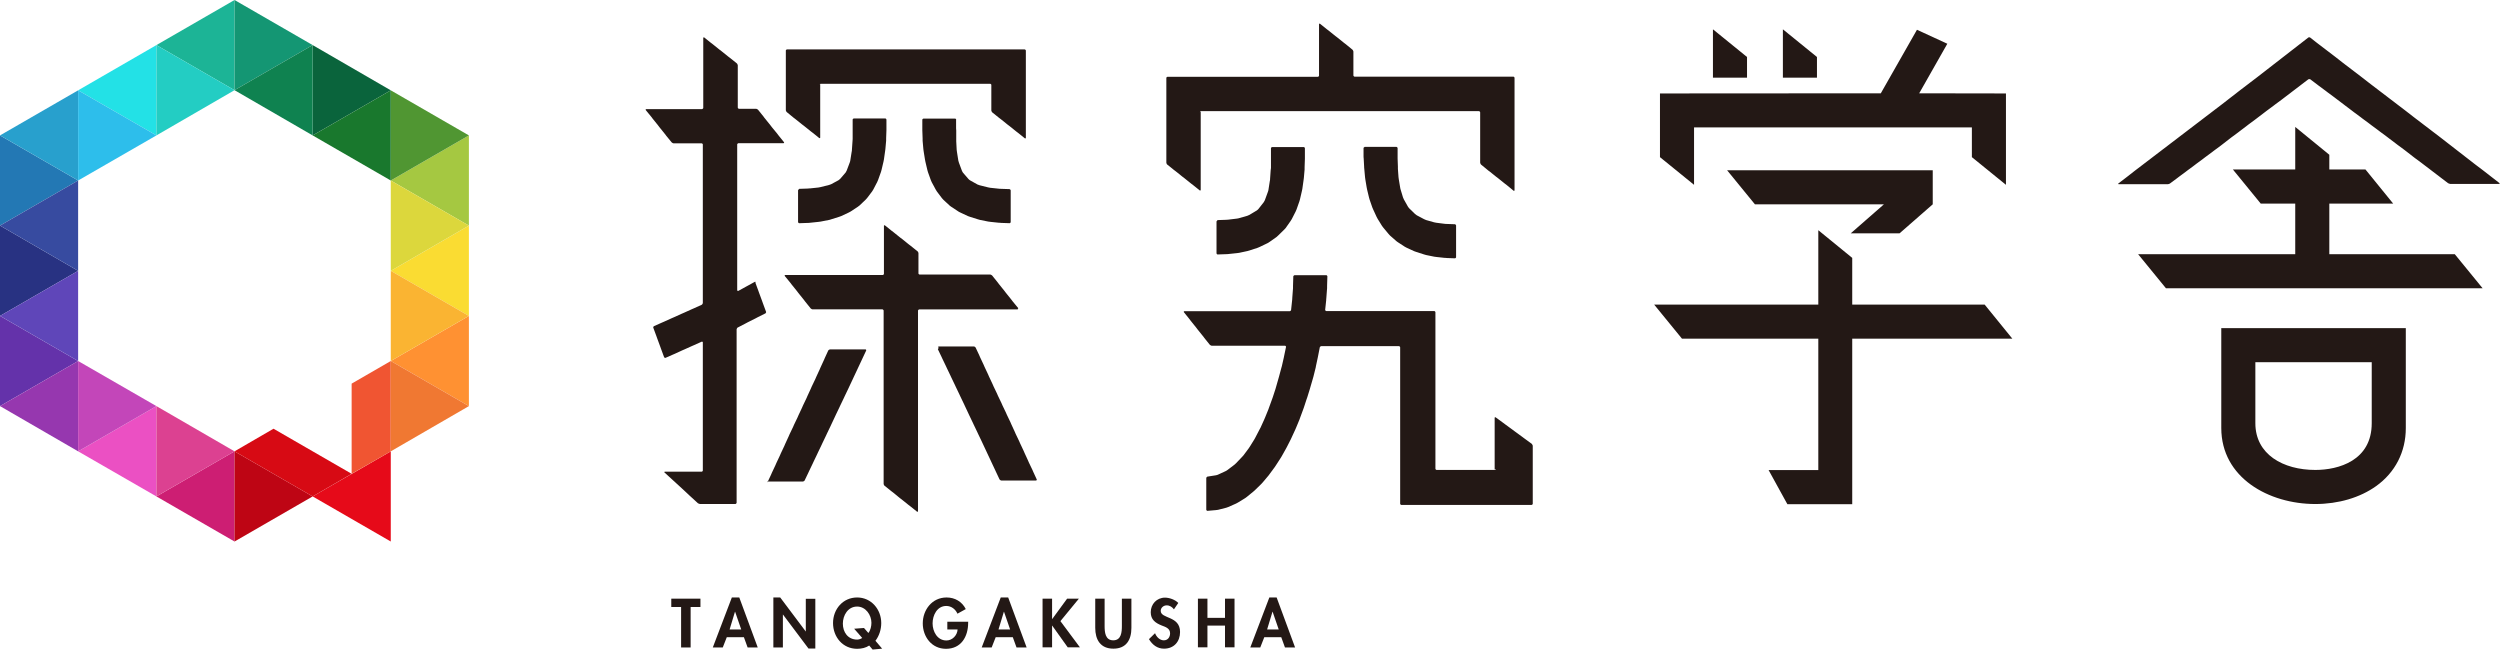 <?xml version="1.0" encoding="UTF-8"?><svg id="" xmlns="http://www.w3.org/2000/svg" viewBox="0 0 168 43.65"><defs><style>.cls-1{fill:#fab432;}.cls-2{fill:#f07832;}.cls-3{fill:#eb50c3;}.cls-4{fill:#f05532;}.cls-5{fill:#e60a19;}.cls-6{fill:#fadc32;}.cls-7{fill:#ff9132;}.cls-8{fill:#c346b9;}.cls-9{fill:#a5c841;}.cls-10{fill:#be0514;}.cls-11{fill:#dcd73c;}.cls-12{fill:#dc4191;}.cls-13{fill:#d70a14;}.cls-14{fill:#cd1e73;}.cls-15{fill:#149673;}.cls-16{fill:#23cdc3;}.cls-17{fill:#1cb496;}.cls-18{fill:#2378b4;}.cls-19{fill:#231815;}.cls-20{fill:#0a643c;}.cls-21{fill:#0f8250;}.cls-22{fill:#374ba0;}.cls-23{fill:#19782d;}.cls-24{fill:#9637af;}.cls-25{fill:#28a0cd;}.cls-26{fill:#283282;}.cls-27{fill:#6432aa;}.cls-28{fill:#2dbeeb;}.cls-29{fill:#5f46b9;}.cls-30{fill:#23e1e6;}.cls-31{fill:#509632;}</style></defs><g><polygon class="cls-27" points="0 21.23 5.25 24.26 0 27.29 0 21.23"/><polygon class="cls-26" points="0 15.16 5.25 18.2 0 21.23 0 15.16"/><polygon class="cls-18" points="0 9.1 5.25 12.13 0 15.16 0 9.1"/><polygon class="cls-29" points="5.25 18.2 0 21.23 5.25 24.26 5.25 18.2"/><polygon class="cls-22" points="5.25 12.13 0 15.16 5.25 18.2 5.25 12.13"/><polygon class="cls-25" points="5.25 6.07 5.25 12.13 0 9.1 5.25 6.07"/><polygon class="cls-30" points="10.51 3.03 10.51 9.1 5.25 6.07 10.51 3.03"/><polygon class="cls-5" points="26.26 30.33 26.26 36.39 21.01 33.36 26.26 30.33"/><polygon class="cls-4" points="23.63 25.78 23.63 31.84 26.26 30.33 26.26 24.26 23.63 25.78"/><polygon class="cls-17" points="15.76 0 15.76 6.06 10.51 3.03 15.76 0"/><polygon class="cls-28" points="10.51 9.1 5.25 6.07 5.25 12.13 10.51 9.1"/><polygon class="cls-16" points="15.76 6.06 10.51 3.03 10.51 9.1 15.76 6.06"/><polygon class="cls-7" points="31.51 21.23 26.26 24.26 31.51 27.29 31.51 21.23"/><polygon class="cls-6" points="31.51 15.16 26.26 18.2 31.51 21.23 31.51 15.16"/><polygon class="cls-9" points="31.51 9.1 26.26 12.13 31.51 15.16 31.51 9.1"/><polygon class="cls-1" points="26.26 18.2 31.51 21.23 26.26 24.26 26.26 18.2"/><polygon class="cls-11" points="26.26 12.13 31.51 15.16 26.26 18.2 26.26 12.13"/><polygon class="cls-31" points="26.26 6.07 26.26 12.13 31.51 9.1 26.26 6.07"/><polygon class="cls-20" points="21.01 3.03 21.01 9.1 26.26 6.07 21.01 3.03"/><polygon class="cls-15" points="15.76 0 15.76 6.06 21.01 3.03 15.76 0"/><polygon class="cls-23" points="21.01 9.1 26.26 6.07 26.26 12.13 21.01 9.1"/><polygon class="cls-21" points="15.76 6.06 21.01 3.03 21.01 9.1 15.76 6.06"/><polygon class="cls-24" points="5.25 30.33 5.25 24.26 0 27.29 5.25 30.33"/><polygon class="cls-3" points="10.51 33.36 10.51 27.29 5.25 30.33 10.51 33.36"/><polygon class="cls-14" points="15.76 36.39 15.76 30.33 10.51 33.36 15.76 36.39"/><polygon class="cls-8" points="10.51 27.29 5.25 30.33 5.25 24.26 10.51 27.29"/><polygon class="cls-12" points="15.76 30.33 10.51 33.36 10.51 27.29 15.76 30.33"/><polygon class="cls-2" points="26.26 30.33 26.26 24.26 31.51 27.29 26.26 30.33"/><polygon class="cls-10" points="15.76 36.39 15.76 30.33 21.01 33.36 15.76 36.39"/><polygon class="cls-13" points="15.76 30.33 21.01 33.36 23.63 31.84 18.38 28.81 15.76 30.33"/></g><g><path class="cls-19" d="M46.41,43.51h-.64v-2.72h-.66v-.56h1.96v.56h-.66v2.72Z"/><path class="cls-19" d="M48.84,42.82l-.27,.69h-.67l1.28-3.36h.5l1.24,3.36h-.68l-.25-.69h-1.14Zm.55-1.71h0l-.36,1.19h.78l-.41-1.19Z"/><path class="cls-19" d="M51.97,40.15h.46l1.72,2.29h0v-2.2h.64v3.34h-.46l-1.72-2.29h0v2.22h-.64v-3.36Z"/><path class="cls-19" d="M58.64,43.65l-.23-.27c-.22,.15-.51,.22-.81,.22-.96,0-1.62-.79-1.62-1.73s.67-1.72,1.62-1.72,1.62,.8,1.62,1.72c0,.44-.14,.86-.39,1.19l.45,.53-.64,.06Zm-.28-1.12c.14-.18,.2-.45,.2-.68,0-.53-.39-1.09-.96-1.09-.62,0-.96,.59-.96,1.15s.33,1.07,.96,1.07c.12,0,.26-.05,.34-.11l-.54-.62,.66-.05,.29,.33Z"/><path class="cls-19" d="M65.06,41.77v.08c0,.93-.47,1.75-1.49,1.75-.96,0-1.56-.81-1.56-1.71s.62-1.74,1.6-1.74c.56,0,1.04,.28,1.29,.78l-.56,.31c-.13-.3-.41-.52-.75-.52-.62,0-.92,.63-.92,1.17s.31,1.15,.93,1.15c.4,0,.73-.35,.75-.74h-.69v-.52h1.41Z"/><path class="cls-19" d="M66.91,42.82l-.27,.69h-.67l1.28-3.36h.5l1.24,3.36h-.68l-.25-.69h-1.14Zm.55-1.71h0l-.36,1.19h.78l-.41-1.19Z"/><path class="cls-19" d="M71.71,40.23h.79l-1.24,1.51,1.31,1.76h-.82l-1.05-1.47h0v1.47h-.64v-3.27h.64v1.38h0l1.01-1.38Z"/><path class="cls-19" d="M73.59,40.23h.64v1.83c0,.4,.03,.97,.58,.97s.58-.57,.58-.97v-1.83h.64v1.96c0,.8-.34,1.4-1.21,1.4s-1.22-.6-1.22-1.4v-1.96Z"/><path class="cls-19" d="M78.89,40.95c-.12-.16-.28-.27-.49-.27s-.4,.16-.4,.37c0,.55,1.3,.32,1.3,1.42,0,.65-.41,1.12-1.08,1.12-.45,0-.78-.26-1.01-.64l.41-.4c.09,.25,.32,.48,.59,.48s.42-.22,.42-.47c0-.34-.31-.43-.57-.53-.42-.17-.73-.39-.73-.89,0-.54,.4-.98,.96-.98,.29,0,.69,.14,.89,.36l-.3,.44Z"/><path class="cls-19" d="M82.32,41.52v-1.29h.64v3.27h-.64v-1.46h-1.18v1.46h-.64v-3.27h.64v1.29h1.18Z"/><path class="cls-19" d="M84.96,42.82l-.27,.69h-.67l1.28-3.36h.49l1.24,3.36h-.68l-.25-.69h-1.14Zm.55-1.71h0l-.36,1.19h.78l-.41-1.19Z"/></g><g><g><path class="cls-19" d="M50.81,18.97s-.05-.05-.09-.03l-.49,.27s-.09,.05-.13,.07l-.49,.27s-.07,0-.07-.04v-.56s0-.11,0-.15v-.56s0-.11,0-.15v-.56s0-.11,0-.15v-.56s0-.11,0-.15v-1.27s0-.11,0-.15v-.56s0-.11,0-.15v-1.27s0-.11,0-.15v-.56s0-.11,0-.15v-.56s0-.11,0-.15v-.57s0-.11,0-.15v-.57s0-.11,0-.15v-.57s.04-.07,.08-.07h.64s.11,0,.15,0h.65s.11,0,.15,0h.65s.11,0,.15,0h.65s.05-.02,.03-.06l-.37-.46-.09-.12-.37-.45-.09-.12-.37-.46s-.07-.08-.09-.12l-.37-.46s-.08-.06-.12-.06h-1.17s-.07-.04-.07-.08v-.6s0-.11,0-.15v-1.35s0-.11,0-.15v-.6s-.03-.1-.06-.12l-.46-.37-.12-.09-.46-.37s-.08-.07-.12-.09l-.46-.37-.12-.09-.46-.37s-.06-.01-.06,.03v.54s0,.11,0,.15v.54s0,.11,0,.15v.54s0,.11,0,.15v.55s0,.11,0,.15v.55s0,.11,0,.15v1.25s-.04,.07-.08,.07h-.63s-.11,0-.15,0h-1.41s-.11,0-.15,0h-1.42s-.05,.03-.03,.06l.37,.45s.07,.08,.09,.12l.37,.46,.09,.12,.37,.46s.07,.08,.09,.12l.37,.45s.08,.06,.12,.06h.53s.11,0,.15,0h1.22s.07,.03,.07,.07v.57s0,.11,0,.15v.57s0,.11,0,.15v.57s0,.11,0,.15v.57s0,.11,0,.15v.57s0,.11,0,.15v.57s0,.11,0,.15v.57s0,.11,0,.15v1.29s0,.11,0,.15v.57s0,.11,0,.15v.57s0,.11,0,.15v.57s0,.11,0,.15v.57s0,.11,0,.15v.58s0,.11,0,.15v.58s-.03,.09-.07,.11l-.53,.24-.14,.06-.53,.24-.14,.06-.53,.24-.14,.06-.53,.24s-.1,.04-.14,.06l-.54,.24s-.06,.06-.04,.1l.21,.57,.05,.14,.21,.57,.05,.14,.21,.57s.06,.06,.09,.04l.5-.22s.1-.04,.14-.06l.5-.23s.1-.04,.14-.06l.51-.23,.14-.06,.51-.23s.07,0,.07,.04v.58s0,.11,0,.15v2.04s0,.11,0,.15v1.31s0,.11,0,.15v1.31s0,.11,0,.15v.58s0,.11,0,.15v1.32s0,.11,0,.15v.59s-.03,.07-.07,.07h-1.17s-.11,0-.15,0h-.51s-.11,0-.15,0h-.51s-.05,.02-.02,.05l.48,.44,.11,.1,.48,.44,.11,.1,.48,.45,.11,.1,.48,.44s.09,.05,.13,.05h1.12s.11,0,.15,0h1.13s.07-.04,.07-.08v-1.32s0-.11,0-.15v-2.06s0-.11,0-.15v-2.06s0-.11,0-.15v-1.33s0-.11,0-.15v-.59s0-.11,0-.15v-.59s0-.11,0-.15v-.59s0-.11,0-.15v-.59s0-.11,0-.15v-.59s0-.11,0-.15v-.59s.03-.09,.06-.11l.54-.28,.13-.07,.54-.27,.13-.07,.54-.27s.06-.07,.04-.1l-.21-.57-.05-.14-.21-.57-.05-.14-.21-.57Z"/><path class="cls-19" d="M55.08,5.7s.03-.07,.07-.07h.57s.11,0,.15,0h.57s.11,0,.15,0h.57s.11,0,.15,0h.57s.11,0,.15,0h.57s.11,0,.15,0h.57s.11,0,.15,0h.57s.11,0,.15,0h.57s.11,0,.15,0h.57s.11,0,.15,0h.57s.11,0,.15,0h.57s.11,0,.15,0h.57s.11,0,.15,0h1.3s.11,0,.15,0h.58s.11,0,.15,0h.58s.07,.03,.07,.07v1.1s0,.11,0,.15v.48s.03,.1,.06,.12l.46,.37,.12,.09,.46,.37,.12,.09,.46,.37,.12,.09,.46,.37s.06,.01,.06-.03v-.6s0-.11,0-.15v-.6s0-.11,0-.15v-.6s0-.11,0-.15v-1.36s0-.11,0-.15v-1.36s0-.11,0-.15v-.61s-.03-.07-.08-.07h-.58s-.11,0-.15,0h-1.31s-.11,0-.15,0h-1.3s-.11,0-.15,0h-1.31s-.11,0-.15,0h-.58s-.11,0-.15,0h-1.31s-.11,0-.15,0h-.58s-.11,0-.15,0h-.59s-.11,0-.15,0h-.58s-.11,0-.15,0h-.58s-.11,0-.15,0h-.59s-.11,0-.15,0h-.59s-.11,0-.15,0h-2.06s-.11,0-.15,0h-2.07s-.07,.03-.07,.07v1.93s0,.11,0,.15v1.24s0,.11,0,.15v.55s.03,.1,.06,.12l.45,.37,.12,.09,.46,.37,.12,.09,.46,.37,.12,.09,.46,.37s.06,.01,.06-.03v-1.34s0-.11,0-.15v-.6s0-.11,0-.15v-.6s0-.11,0-.15v-.6Z"/><path class="cls-19" d="M80.63,7.54s.03-.07,.07-.07h.57s.11,0,.15,0h1.3s.11,0,.15,0h.57s.11,0,.15,0h.57s.11,0,.15,0h1.3s.11,0,.15,0h.57s.11,0,.15,0h.57s.11,0,.15,0h.57s.11,0,.15,0h.57s.11,0,.15,0h.58s.11,0,.15,0h.57s.11,0,.15,0h1.3s.11,0,.15,0h2.03s.11,0,.15,0h.58s.11,0,.15,0h.58s.11,0,.15,0h1.3s.11,0,.15,0h.58s.11,0,.15,0h1.31s.11,0,.15,0h.58s.07,.03,.07,.08v1.97s0,.11,0,.15v.56s0,.11,0,.15v.56s.03,.1,.06,.12l.45,.37s.08,.07,.12,.09l.46,.37,.12,.09,.46,.37,.12,.09,.46,.38s.06,.01,.06-.03v-.55s0-.11,0-.15v-.55s0-.11,0-.15v-1.95s0-.11,0-.15v-.55s0-.11,0-.15v-.55s0-.11,0-.15v-.55s0-.11,0-.15v-1.26s0-.11,0-.15v-.56s-.03-.07-.07-.07h-1.29s-.11,0-.15,0h-1.29s-.11,0-.15,0h-.57s-.11,0-.15,0h-.57s-.11,0-.15,0h-1.3s-.11,0-.15,0h-.57s-.11,0-.15,0h-1.29s-.11,0-.15,0h-.58s-.11,0-.15,0h-1.3s-.11,0-.15,0h-.58s-.07-.03-.07-.08v-.73s0-.11,0-.15v-.73s-.03-.1-.06-.12l-.45-.37-.12-.09-.46-.37-.12-.09-.46-.37-.12-.09-.46-.37s-.06-.01-.06,.03v.57s0,.11,0,.15v.57s0,.11,0,.15v1.3s0,.11,0,.15v.58s-.03,.07-.07,.07h-.58s-.11,0-.15,0h-.58s-.11,0-.15,0h-.58s-.11,0-.15,0h-.58s-.11,0-.15,0h-.58s-.11,0-.15,0h-.58s-.11,0-.15,0h-1.32s-.11,0-.15,0h-.58s-.11,0-.15,0h-.58s-.11,0-.15,0h-.59s-.11,0-.15,0h-.59s-.11,0-.15,0h-.59s-.11,0-.15,0h-.59s-.07,.03-.07,.07v.58s0,.11,0,.15v.58s0,.11,0,.15v.58s0,.11,0,.15v2.04s0,.11,0,.15v1.32s.02,.1,.05,.12l.46,.37,.12,.09,.46,.37,.12,.09,.46,.37,.12,.09,.46,.37s.06,.01,.06-.03v-.53s0-.11,0-.15v-1.87s0-.11,0-.15v-.53s0-.11,0-.15v-1.21s0-.11,0-.15v-.53Z"/><path class="cls-19" d="M68.39,20.76s.05-.03,.03-.06l-.37-.45-.09-.12-.37-.46-.09-.12-.37-.46-.09-.12-.37-.46s-.08-.06-.12-.06h-.55s-.11,0-.15,0h-1.25s-.11,0-.15,0h-.55s-.11,0-.15,0h-.55s-.11,0-.15,0h-.56s-.11,0-.15,0h-.55s-.07-.03-.07-.07v-.61s0-.11,0-.15v-.61s-.02-.1-.06-.12l-.46-.37-.12-.09-.46-.37-.12-.09-.46-.37-.12-.09-.46-.37s-.06-.01-.06,.03v.52s0,.11,0,.15v.53s0,.11,0,.15v1.21s0,.11,0,.15v.53s-.03,.07-.07,.07h-.59s-.11,0-.15,0h-.6s-.11,0-.15,0h-1.34s-.11,0-.15,0h-2.84s-.11,0-.15,0h-.6s-.05,.03-.03,.06l.37,.45,.09,.12,.37,.46,.09,.12,.37,.46,.09,.12,.37,.46s.08,.06,.12,.06h.54s.11,0,.15,0h.54s.11,0,.15,0h.54s.11,0,.15,0h.54s.11,0,.15,0h.55s.11,0,.15,0h.55s.11,0,.15,0h.55s.07,.04,.07,.08v.58s0,.11,0,.15v1.32s0,.11,0,.15v.58s0,.11,0,.15v.58s0,.11,0,.15v.59s0,.11,0,.15v.59s0,.11,0,.15v.59s0,.11,0,.15v.59s0,.11,0,.15v.59s0,.11,0,.15v1.32s0,.11,0,.15v1.33s0,.11,0,.15v1.34s.02,.1,.06,.12l.46,.37,.12,.09,.45,.37,.12,.09,.46,.37,.12,.09,.46,.37s.06,.01,.06-.03v-.56s0-.11,0-.15v-.56s0-.11,0-.15v-.56s0-.11,0-.15v-.57s0-.11,0-.15v-.57s0-.11,0-.15v-.57s0-.11,0-.15v-2s0-.11,0-.15v-1.29s0-.11,0-.15v-.57s0-.11,0-.15v-.57s0-.11,0-.15v-.57s0-.11,0-.15v-.57s0-.11,0-.15v-.57s0-.11,0-.15v-2.02s.04-.07,.08-.07h.6s.11,0,.15,0h.6s.11,0,.15,0h1.35s.11,0,.15,0h1.35s.11,0,.15,0h.61s.11,0,.15,0h.61s.11,0,.15,0h.61Z"/><path class="cls-19" d="M51.56,32.29s0,.07,.04,.07h.68s.11,0,.15,0h.69s.11,0,.15,0h.69s.09-.03,.11-.07l.24-.5,.06-.13,.24-.5,.06-.13,.24-.5,.06-.13,.24-.5,.06-.13,.24-.5,.06-.13,.24-.5,.06-.13,.24-.51,.06-.13,.24-.5,.06-.13,.24-.5,.06-.13,.24-.5,.06-.13,.24-.51,.06-.13,.24-.51,.06-.13,.24-.51,.06-.13,.24-.51s0-.07-.04-.07h-.49s-.11,0-.15,0h-.49s-.11,0-.15,0h-1.12s-.09,.03-.11,.07l-.23,.5-.06,.14-.23,.5-.06,.14-.23,.5-.06,.14-.24,.5-.06,.14-.23,.5-.06,.14-.24,.5-.06,.14-.24,.51-.06,.14-.24,.5-.06,.14-.24,.5-.06,.14-.23,.5-.06,.14-.24,.51-.06,.14-.24,.51-.06,.14-.24,.51-.06,.14-.24,.51Z"/><path class="cls-19" d="M63.07,23.41s-.06,.03-.04,.07l.24,.5,.06,.13,.24,.5,.06,.13,.24,.5,.06,.13,.24,.5,.06,.13,.24,.5,.06,.13,.24,.5,.06,.13,.24,.51,.06,.13,.24,.5,.06,.13,.24,.5,.06,.13,.24,.5,.06,.13,.24,.51,.06,.13,.24,.51,.06,.13,.24,.51,.06,.13,.24,.51s.07,.07,.11,.07h.68s.11,0,.15,0h1.52s.06-.03,.04-.07l-.23-.5-.06-.14-.24-.5-.06-.14-.23-.5-.06-.14-.24-.51-.06-.14-.24-.5-.06-.14-.23-.5-.06-.14-.24-.5-.06-.14-.24-.5-.06-.14-.24-.5-.06-.14-.24-.5-.06-.14-.24-.51-.06-.14-.24-.51-.06-.14-.24-.51-.06-.14-.24-.51s-.07-.07-.11-.07h-.48s-.11,0-.15,0h-.49s-.11,0-.15,0h-.49s-.11,0-.15,0h-.49Z"/><path class="cls-19" d="M100.53,31.51s-.03,.07-.07,.07h-.53s-.11,0-.15,0h-.53s-.11,0-.15,0h-.53s-.11,0-.15,0h-.53s-.11,0-.15,0h-.53s-.11,0-.15,0h-.53s-.07-.03-.07-.08v-1.27s0-.11,0-.15v-.56s0-.11,0-.15v-.56s0-.11,0-.15v-1.27s0-.11,0-.15v-.56s0-.11,0-.15v-1.28s0-.11,0-.15v-1.27s0-.11,0-.15v-.56s0-.11,0-.15v-1.28s0-.11,0-.15v-.57s-.03-.07-.08-.07h-.59s-.11,0-.15,0h-.59s-.11,0-.15,0h-.59s-.11,0-.15,0h-.59s-.11,0-.15,0h-.59s-.11,0-.15,0h-.59s-.11,0-.15,0h-.59s-.11,0-.15,0h-2.08s-.07-.03-.07-.07l.07-.66s0-.11,.01-.15l.05-.66s0-.11,0-.15l.02-.65s-.03-.07-.07-.07h-.61s-.11,0-.15,0h-1.38s-.08,.04-.08,.08l-.02,.65s0,.11,0,.15l-.05,.66s0,.11-.01,.15l-.07,.66s-.04,.07-.08,.07h-.57s-.11,0-.15,0h-1.3s-.11,0-.15,0h-.57s-.11,0-.15,0h-2.02s-.11,0-.15,0h-1.31s-.11,0-.15,0h-.58s-.05,.03-.03,.06l.37,.46,.09,.12,.37,.46,.09,.12,.37,.46s.07,.08,.09,.12l.37,.46s.08,.06,.12,.06h1.3s.11,0,.15,0h1.3s.11,0,.15,0h1.31s.11,0,.15,0h.58s.07,.04,.06,.08l-.12,.57s-.02,.11-.03,.15l-.13,.57s-.03,.11-.04,.14l-.15,.56s-.03,.1-.04,.14l-.16,.56s-.03,.1-.04,.14l-.18,.55s-.03,.1-.05,.14l-.2,.55s-.04,.1-.05,.14l-.22,.54s-.04,.1-.06,.14l-.24,.53s-.05,.1-.07,.13l-.27,.52s-.05,.09-.07,.13l-.31,.5s-.06,.09-.08,.12l-.35,.47s-.07,.08-.1,.11l-.4,.42s-.08,.07-.11,.1l-.46,.35s-.09,.06-.13,.08l-.52,.24s-.1,.04-.14,.04l-.57,.09s-.07,.05-.07,.09v.61s0,.11,0,.15v1.38s.03,.07,.07,.07l.57-.05s.11-.01,.15-.02l.55-.14s.1-.03,.14-.05l.52-.23s.1-.05,.13-.07l.49-.3s.09-.06,.12-.09l.44-.36s.08-.07,.11-.1l.41-.4s.07-.08,.1-.11l.37-.44s.07-.08,.09-.12l.34-.46s.06-.09,.08-.12l.31-.48s.06-.09,.08-.13l.28-.5s.05-.1,.07-.13l.26-.51s.05-.1,.06-.13l.24-.52s.04-.1,.06-.14l.22-.53s.04-.1,.05-.14l.2-.54s.04-.1,.05-.14l.18-.55s.03-.1,.05-.14l.17-.55s.03-.1,.04-.14l.16-.55s.03-.1,.04-.14l.14-.56s.03-.11,.03-.15l.12-.56s.02-.11,.03-.15l.11-.56s.05-.07,.09-.07h.62s.11,0,.15,0h.62s.11,0,.15,0h.62s.11,0,.15,0h.62s.11,0,.15,0h.62s.11,0,.15,0h.62s.11,0,.15,0h.62s.07,.03,.07,.08v.56s0,.11,0,.15v.56s0,.11,0,.15v1.27s0,.11,0,.15v1.27s0,.11,0,.15v1.27s0,.11,0,.15v1.27s0,.11,0,.15v.56s0,.11,0,.15v.56s0,.11,0,.15v.57s0,.11,0,.15v1.28s.03,.07,.07,.07h.59s.11,0,.15,0h1.33s.11,0,.15,0h.59s.11,0,.15,0h1.34s.11,0,.15,0h.59s.11,0,.15,0h.59s.11,0,.15,0h.59s.11,0,.15,0h.6s.11,0,.15,0h.6s.11,0,.15,0h.6s.07-.03,.07-.07v-.53s0-.11,0-.15v-.52s0-.11,0-.15v-1.2s0-.11,0-.15v-.53s0-.11,0-.15v-.53s-.03-.09-.06-.12l-.52-.38-.12-.09-.52-.38-.12-.09-.52-.38-.12-.09-.52-.38s-.06-.01-.06,.03v.57s0,.11,0,.15v1.3s0,.11,0,.15v.58s0,.11,0,.15v.58Z"/><path class="cls-19" d="M53.7,12.71s-.07,.04-.07,.08v2.14s.03,.07,.08,.07l.57-.02s.11,0,.15-.01l.57-.06s.11-.01,.15-.02l.56-.11s.11-.02,.14-.04l.54-.17s.1-.04,.14-.05l.51-.24s.1-.05,.13-.07l.47-.31s.09-.06,.12-.09l.41-.39s.07-.08,.1-.11l.34-.45s.06-.09,.08-.13l.26-.5s.05-.1,.06-.14l.19-.53s.03-.1,.04-.14l.13-.55s.02-.11,.03-.15l.08-.56s.01-.11,.02-.15l.05-.56s0-.11,0-.15l.02-.56s0-.11,0-.15v-.56s-.03-.07-.07-.07h-.61s-.11,0-.15,0h-.61s-.11,0-.15,0h-.61s-.07,.03-.07,.07v.58s0,.11,0,.15v.58s-.01,.11-.01,.15l-.04,.58s0,.11-.02,.15l-.09,.57s-.02,.11-.04,.14l-.2,.53s-.05,.1-.07,.13l-.37,.43s-.08,.07-.11,.09l-.5,.27s-.1,.04-.14,.05l-.56,.14s-.11,.02-.15,.03l-.57,.06s-.11,0-.15,.01l-.58,.02Z"/><path class="cls-19" d="M81.82,14.81s-.07,.04-.07,.08v.61s0,.11,0,.15v.61s0,.11,0,.15v.62s.03,.07,.07,.07l.58-.02s.11,0,.15-.01l.57-.06s.11-.02,.15-.02l.56-.12s.1-.03,.14-.04l.55-.18s.1-.04,.14-.06l.52-.25s.09-.05,.13-.08l.47-.33s.08-.07,.11-.1l.41-.4s.07-.08,.1-.11l.33-.47s.06-.09,.08-.13l.26-.51s.04-.1,.06-.14l.19-.54s.03-.1,.04-.14l.13-.56s.02-.11,.03-.15l.08-.57s.01-.11,.02-.15l.05-.57s0-.11,0-.15l.02-.57s0-.11,0-.15v-.57s-.03-.07-.07-.07h-.61s-.11,0-.15,0h-1.38s-.07,.03-.07,.08v.59s0,.11,0,.15v.59s-.01,.11-.02,.15l-.04,.59s0,.11-.02,.15l-.09,.58s-.02,.11-.04,.14l-.2,.55s-.05,.1-.07,.13l-.36,.46s-.07,.08-.11,.1l-.5,.3s-.1,.05-.14,.06l-.56,.16s-.1,.03-.15,.03l-.58,.07s-.11,.01-.15,.01l-.59,.02Z"/><path class="cls-19" d="M64.26,8.04s-.03-.07-.07-.07h-1.38s-.11,0-.15,0h-.61s-.07,.03-.07,.07v.56s0,.11,0,.15l.02,.56s0,.11,0,.15l.05,.56s.01,.11,.02,.15l.09,.56s.02,.11,.03,.15l.13,.55s.03,.1,.04,.14l.19,.53s.04,.1,.06,.14l.27,.5s.06,.09,.08,.13l.34,.45s.07,.08,.1,.11l.41,.38s.08,.07,.12,.09l.47,.31s.09,.06,.13,.07l.51,.24s.1,.04,.14,.05l.54,.17s.1,.03,.14,.04l.55,.11s.11,.02,.15,.02l.57,.06s.11,0,.15,.01l.57,.02s.07-.03,.07-.07v-.61s0-.11,0-.15v-1.38s-.03-.08-.08-.08l-.58-.02s-.11,0-.15-.01l-.57-.06s-.11-.02-.15-.03l-.56-.14s-.1-.03-.14-.05l-.5-.28s-.09-.06-.11-.09l-.37-.43s-.06-.09-.07-.13l-.2-.54s-.03-.1-.04-.14l-.09-.57s-.01-.11-.02-.15l-.03-.57s0-.11,0-.15v-.58s-.01-.11-.01-.15v-.58Z"/><path class="cls-19" d="M91.7,9.88s-.07,.03-.07,.07v.55s0,.11,.01,.15l.03,.55s0,.11,.01,.15l.05,.55s.01,.11,.02,.15l.09,.54s.02,.11,.03,.15l.13,.54s.03,.1,.04,.14l.18,.52s.04,.1,.06,.14l.23,.5s.05,.1,.07,.13l.29,.47s.06,.09,.09,.12l.35,.42s.07,.08,.1,.11l.41,.36s.08,.07,.12,.09l.46,.3s.09,.05,.13,.07l.5,.23s.1,.04,.14,.05l.53,.17s.1,.03,.14,.04l.54,.11s.11,.02,.15,.02l.55,.06s.11,0,.15,.01l.55,.02s.07-.03,.07-.07v-1.38s0-.11,0-.15v-.61s-.03-.08-.08-.08l-.55-.02s-.11,0-.15-.01l-.55-.07s-.11-.02-.15-.03l-.53-.15s-.1-.04-.14-.06l-.49-.26s-.09-.06-.12-.09l-.39-.38s-.07-.08-.09-.12l-.27-.48s-.05-.1-.06-.14l-.16-.53s-.03-.1-.03-.14l-.09-.54s-.01-.11-.02-.15l-.04-.55s0-.11,0-.15l-.02-.55s0-.11,0-.15v-.56s-.04-.07-.08-.07h-1.38s-.11,0-.15,0h-.61Z"/></g><path class="cls-19" d="M155.25,2.52s-.09-.03-.13,0l-.45,.35-.13,.1-.45,.35-.13,.1-.45,.35-.13,.1-.45,.35-.13,.1-.45,.35-.13,.1-.45,.35-.13,.1-.46,.35-.13,.1-.46,.35-.13,.1-.45,.35-.13,.1-.45,.35-.13,.1-.46,.35-.13,.1-.46,.35-.13,.1-.46,.35s-.09,.07-.13,.1l-.46,.35s-.09,.07-.13,.1l-.46,.35s-.09,.07-.13,.1l-.46,.35s-.09,.07-.13,.1l-.46,.35s-.09,.07-.13,.1l-.46,.35-.13,.1-.46,.35-.13,.1-.46,.35-.13,.1-.46,.36-.13,.1-.46,.35s-.03,.05,.02,.05h.53s.12,0,.16,0h1.22s.12,0,.16,0h.54s.12,0,.16,0h.54s.11-.02,.14-.05l.46-.34,.13-.1,.46-.34,.13-.1,.46-.34,.13-.1,.46-.34,.13-.1,.46-.34,.13-.1,.46-.34,.13-.1,.45-.35s.09-.07,.13-.1l.46-.34s.09-.07,.13-.1l.46-.35s.09-.07,.13-.1l.46-.34s.09-.07,.13-.1l.46-.35s.09-.07,.13-.1l.46-.34,.13-.1,.46-.34,.13-.1,.46-.35,.13-.1,.46-.35,.13-.1,.46-.35s.09-.03,.13,0l.45,.34,.13,.1,.46,.34s.09,.07,.13,.1l.46,.34s.09,.07,.13,.1l.45,.34,.13,.1,.45,.34,.13,.1,.46,.34,.13,.1,.46,.34,.13,.1,.46,.34,.13,.1,.46,.34,.13,.1,.45,.34s.09,.07,.13,.1l.46,.34s.09,.07,.13,.1l.45,.35s.09,.07,.13,.1l.46,.34,.13,.1,.46,.35,.13,.1,.46,.35,.13,.1,.46,.35s.1,.05,.14,.05h1.22s.12,0,.16,0h1.23s.12,0,.16,0h.53s.05-.02,.02-.05l-.45-.35-.13-.1-.45-.35-.13-.1-.45-.34s-.09-.07-.13-.1l-.45-.35-.13-.1-.45-.35-.13-.1-.45-.35s-.09-.07-.13-.1l-.45-.35-.13-.1-.46-.35-.13-.1-.46-.35-.13-.1-.46-.35s-.09-.07-.13-.1l-.45-.35-.13-.1-.46-.35-.13-.1-.46-.35-.13-.1-.46-.35-.13-.1-.46-.35-.13-.1-.45-.35-.13-.1-.46-.35s-.09-.07-.13-.1l-.46-.35s-.09-.07-.13-.1l-.46-.36-.13-.1-.46-.35-.13-.1-.46-.35s-.09-.07-.13-.1l-.46-.36Z"/><polygon class="cls-19" points="113.84 8.56 132.51 8.56 132.51 10.56 134.8 12.42 134.8 6.28 128.97 6.27 130.86 2.94 128.82 2 126.39 6.27 111.55 6.28 111.55 10.56 113.84 12.42 113.84 8.56"/><polygon class="cls-19" points="117.4 3.83 115.11 1.97 115.11 5.22 117.4 5.22 117.4 3.83"/><polygon class="cls-19" points="122.1 3.83 119.81 1.97 119.81 5.22 122.1 5.22 122.1 3.83"/><polygon class="cls-19" points="127.65 15.68 129.88 13.73 129.88 11.44 116.06 11.44 117.93 13.73 126.6 13.73 124.37 15.68 127.65 15.68"/><polygon class="cls-19" points="133.37 20.47 124.47 20.47 124.47 17.33 122.19 15.47 122.19 20.47 111.16 20.47 113.03 22.76 122.19 22.76 122.19 31.59 118.85 31.59 120.11 33.88 124.47 33.88 124.47 22.76 135.23 22.76 133.37 20.47"/><polygon class="cls-19" points="156.53 17.08 156.53 13.68 160.82 13.68 158.96 11.39 156.53 11.39 156.53 10.4 154.24 8.53 154.24 11.39 150.05 11.39 151.92 13.68 154.24 13.68 154.24 17.08 143.68 17.08 145.55 19.37 166.83 19.37 164.96 17.08 156.53 17.08"/><path class="cls-19" d="M149.27,22.04v6.72c0,3.35,3.2,5.11,6.32,5.11,1.55,0,3-.43,4.08-1.2,1.29-.92,2-2.31,2-3.9v-6.72h-12.39Zm6.32,9.54c-2.16,0-4.03-1.04-4.03-3.14v-4.1h7.82v4.1c0,2.52-2.24,3.14-3.79,3.14Z"/></g></svg>